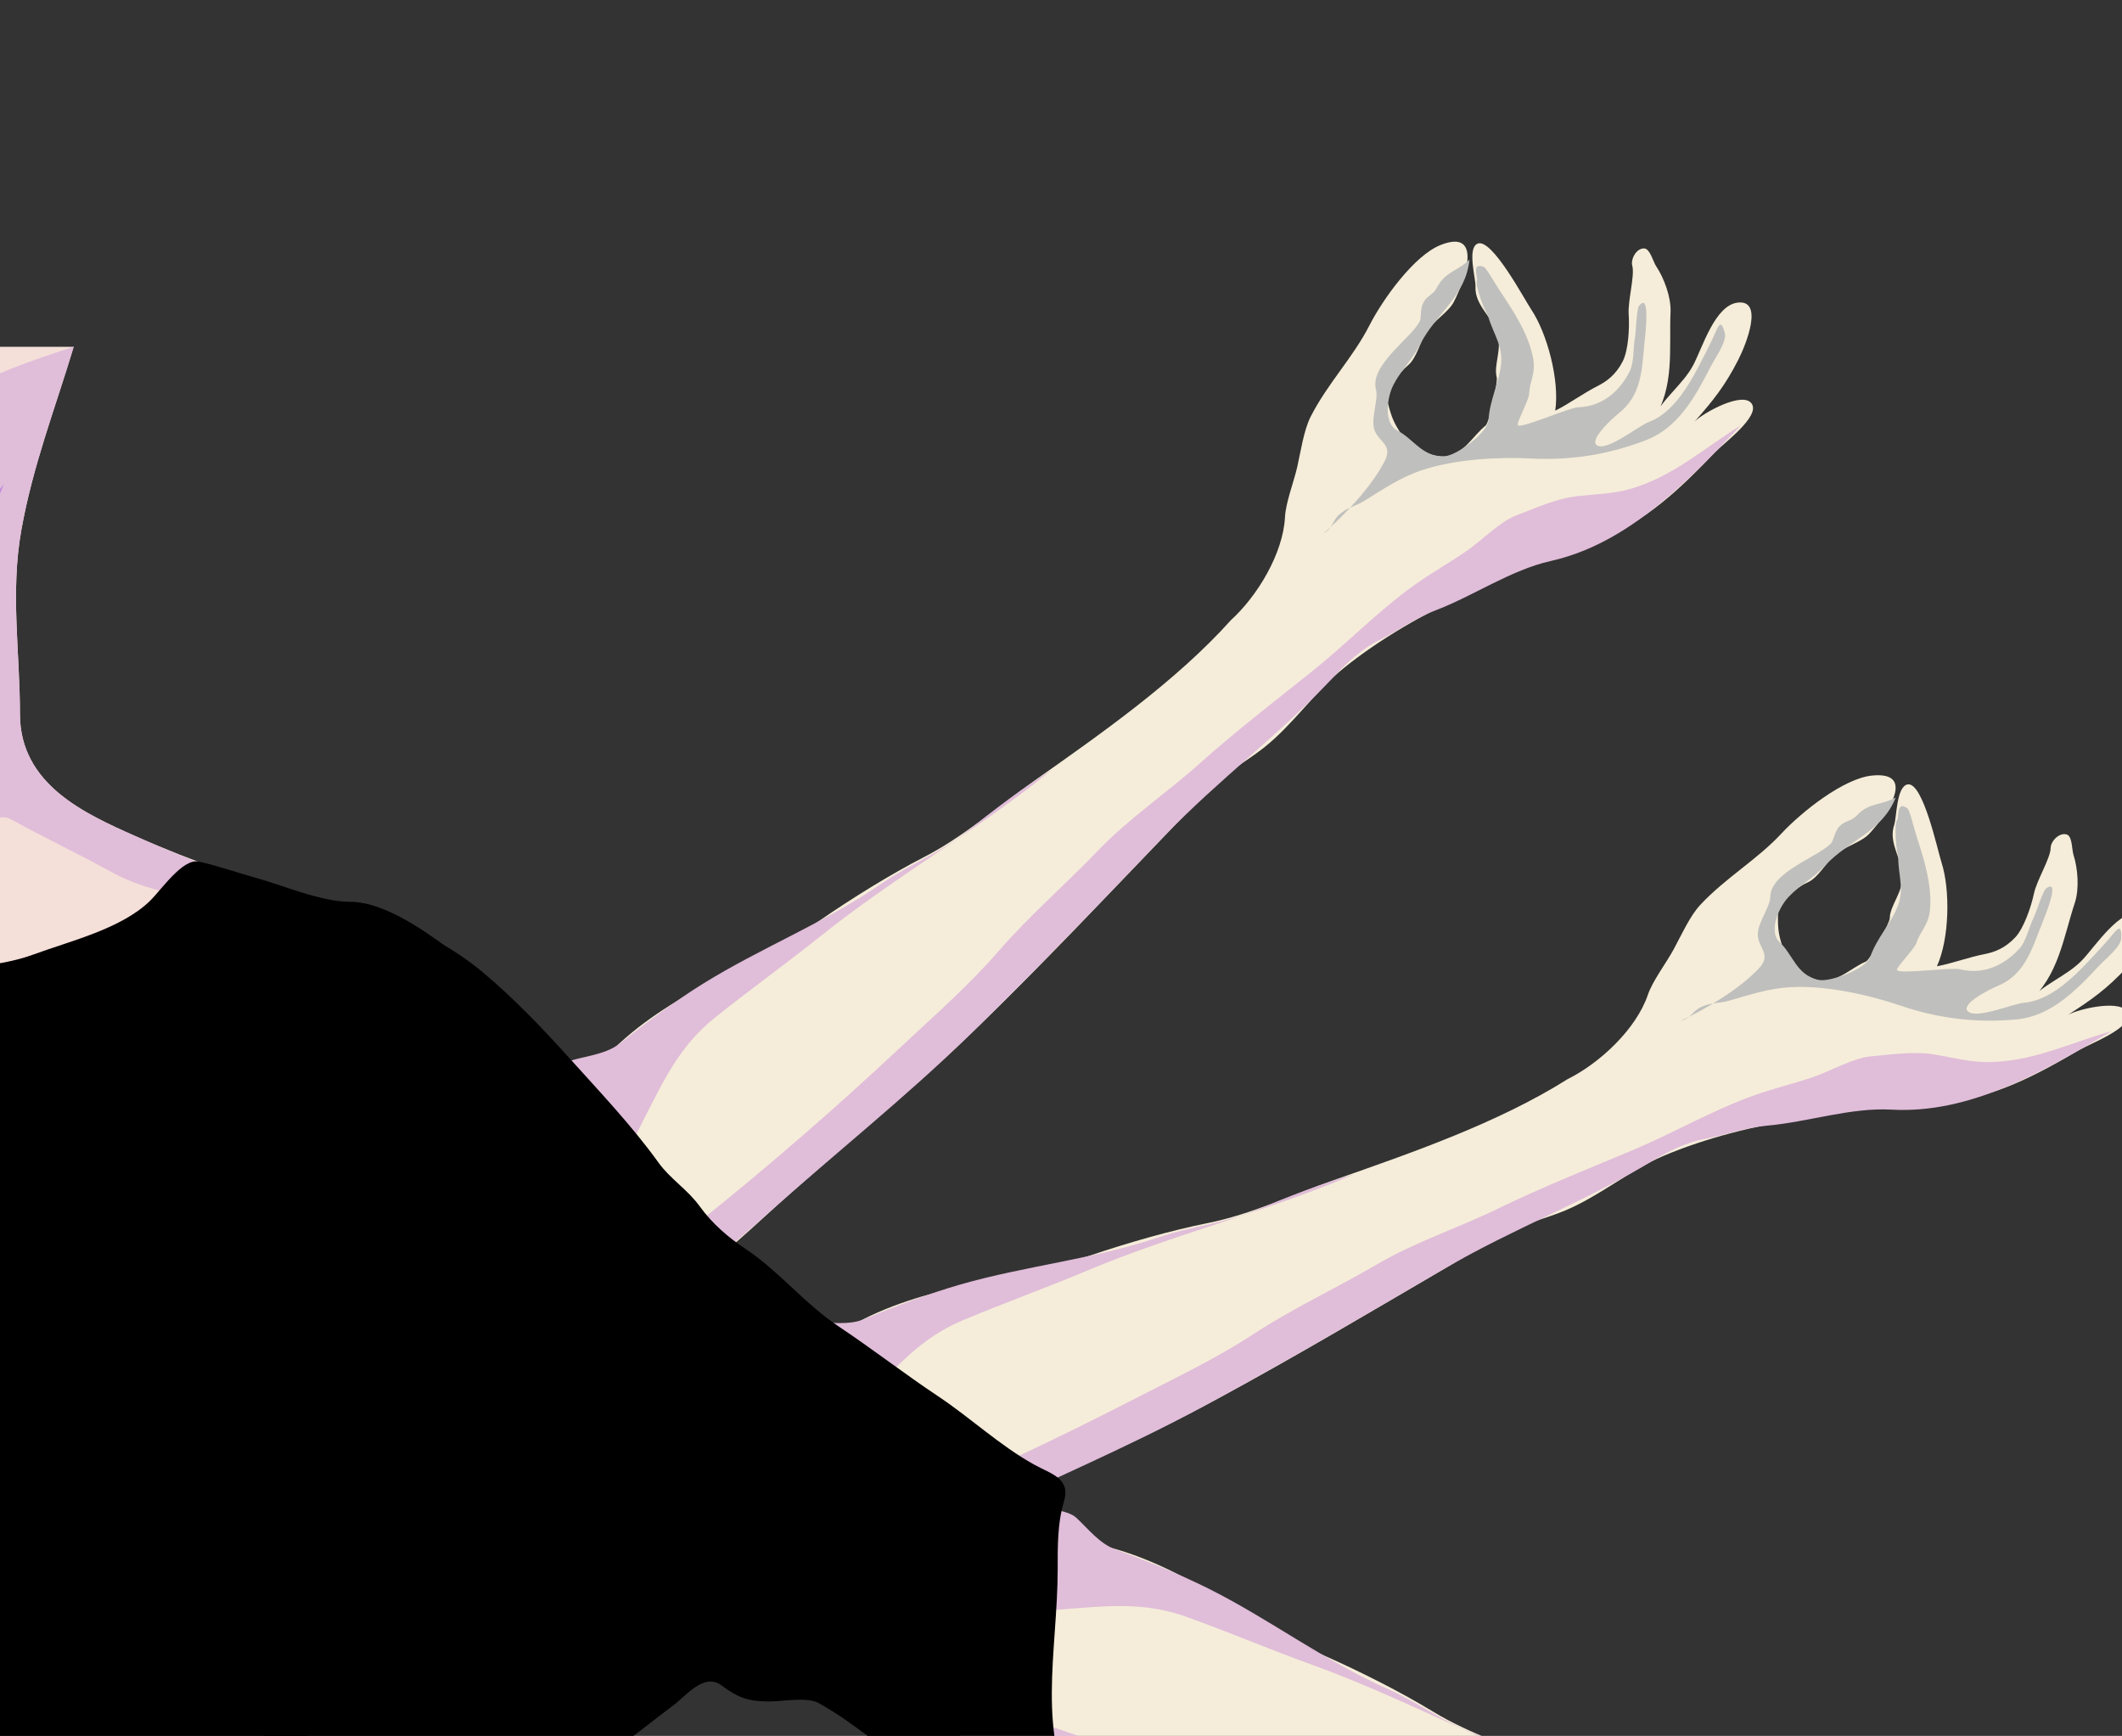 <?xml version="1.0"?><svg width="264.283" height="216.17" xmlns="http://www.w3.org/2000/svg">
 <rect width="100%" height="100%" fill="#333333" stroke="none"/>
 <title>multitasking</title>

 <g>
  <title>Layer 1</title>
  <g transform="translate(-5, -18)" id="svg_21">
   <path fill="#F5E0D9" id="path11" d="m-62.831,129.561c7.496,-1.192 14.604,-3.955 21.624,-7.074c7.301,-3.244 13.724,-6.02 15.207,-15.22c1.15,-7.133 1.253,-15.379 -0.05,-22.57c-1.409,-7.769 -2.664,-16.847 -6.647,-23.507c15.625,0 31.251,0 46.874,0c-2.331,7.742 -5.078,14.745 -6.521,22.819c-1.381,7.727 -0.173,15.209 -0.173,22.909c0,8.781 8.085,12.41 14.394,15.211c7.262,3.226 14.92,5.79 22.436,8.175c-7.795,4.803 -16.174,10.929 -24.843,13.601c-10.027,3.09 -19.727,5.464 -30.138,6.187c-18.075,1.255 -39.35,-5.529 -52.164,-20.531"/>
   <path fill="#E0BDD9" id="path13" d="m43.64,129.561c-7.339,-1.36 -14.848,-4.359 -21.761,-7.432c-6.309,-2.803 -14.394,-6.432 -14.394,-15.211c0,-7.7 -1.209,-15.182 0.173,-22.909c1.443,-8.072 4.192,-15.077 6.521,-22.819c-5.009,1.59 -10.043,3.382 -14.732,5.947c-2.105,1.151 -4.007,2.65 -6.171,3.677c-2.277,1.081 -5.323,1.747 -7.408,3.134c-2.144,1.427 -4.385,2.723 -6.164,4.692c-1.405,1.556 1.882,3.807 3.001,4.844c2.407,2.232 8.039,5.995 8.039,10.019c0,1.673 1.818,2.887 3.021,3.552c2.462,1.358 4.061,3.215 6.003,5.367c3.821,4.234 1.744,8.361 0.243,13.37c-1.428,4.765 -3.047,9.417 -4.482,14.167c-0.468,1.55 -0.622,4.805 0.903,4.805c0.81,0 3.058,-5.342 3.348,-6.315c0.763,-2.554 3.282,-10.26 6.642,-8.392c4.04,2.247 8.182,4.169 12.218,6.413c7.628,4.238 17.351,3.84 25.675,3.84c-0.224,-0.251 -0.451,-0.498 -0.675,-0.747"/>
   <path fill="#BF8CE0" id="path37" d="m5.469,78.284c-1.252,1.816 -4.302,3.715 -6.359,3.715c-2.73,0 -3.715,-0.393 -6.041,-1.68c-2.6,-1.441 -2.928,-2.221 -5.677,-0.552c-2.115,1.286 -4.228,3.529 -6.695,1.487c7.115,7.901 20.639,8.56 24.772,-2.97"/>
   <path id="path45" d="m-19.303,62.678c5.708,0 12.332,-3.332 17.41,0.743c-3.009,0 -5.696,0.814 -8.707,0.74c-1.771,-0.044 -7.605,-0.077 -8.703,-1.483"/>
   <path id="path47" d="m34.269,316.832c-4.917,6.817 -13.883,19.654 -8.501,28.59c1.464,2.431 3.645,3.192 5.473,5.211c1.633,1.807 -4.026,3.472 -5.152,3.828c-4.596,1.458 -9.958,2.504 -14.76,2.504c-4.334,0 -11.473,0.805 -15.231,-2.23c-1.283,-1.035 -3.348,-4.531 -3.348,-6.248c0,-1.619 0.143,-6.259 0.877,-7.476c5.342,-8.875 10.371,-19.152 20.552,-21.945c6.604,-1.812 13.334,-2.234 20.09,-2.234"/>
   <path fill="#F5E0D9" id="path49" d="m-9.258,350.273c-3.848,4.261 -6.602,6.712 -12.3,5.654c-4.943,-0.918 -9.851,-2.452 -14.604,-4.209c-9.981,-3.69 -19.076,-8.938 -28.767,-13.37c-18.691,-8.547 -38.756,-18.926 -59.514,-17.056c-2.88,0.261 -5.839,1.031 -8.705,1.487c41.298,9.166 82.594,18.33 123.89,27.494"/>
   <path fill="#D59758" id="path51" d="m53.685,311.632c0,1.906 -0.112,4.409 0.675,5.945c0.663,1.295 2.339,2.316 4.016,2.972c3.954,1.546 8.066,1.487 12.325,1.487c2.072,0 4.133,-0.743 6.07,-0.743c2.198,0 4.489,-1.272 6.661,-0.669c4.503,1.255 9.195,1.629 13.783,2.899c4.406,1.22 8.446,3.715 12.975,3.715c4.693,0 9.389,-0.743 14.011,-0.743c9.361,0 20.324,1.958 27.256,9.66c7.018,7.798 10.68,18.125 7.363,28.981c-1.516,4.962 -4,9.658 -7.358,13.377c-1.611,1.786 -3.427,3.474 -4.694,5.575c-1.29,2.142 -4.494,3.364 -6.509,4.706c-4.03,2.682 -9.163,4.138 -13.643,5.558c-4.846,1.535 -9.824,3.667 -14.81,4.458c-9.969,1.583 -20.233,2.077 -30.203,-0.132c-9.838,-2.18 -20.164,-3.947 -30.107,-5.328c-9.943,-1.381 -19.908,-0.65 -29.851,-1.653c-10.608,-1.073 -21.274,-0.912 -31.571,-4.338c-4.413,-1.469 -10.143,-3.219 -13.113,-7.336c-3.096,-4.292 -2.547,-10.455 -0.755,-15.439c1.815,-5.043 3.741,-9.973 5.768,-14.914c1.759,-4.294 5.274,-8.493 7.59,-12.528c2.327,-4.054 5.178,-7.645 7.576,-11.639c2.762,-4.602 4.955,-9.38 8.481,-13.293c3.151,-3.497 7.248,-5.3 11.236,-7.267c3.99,-1.968 8.379,-4.46 12.883,-4.46c4.106,0 9.321,-0.602 13.239,1.025c2.424,1.008 4.553,1.849 6.694,3.433c2.434,1.805 2.847,3.667 4.012,6.692"/>
   <path id="path53" d="m-21.984,381.487c4.77,3.021 9.473,5.012 14.73,6.761c4.91,1.634 10.45,1.765 15.525,2.786c4.736,0.954 10.28,0.351 15.138,0.839c4.758,0.481 9.611,-0.502 14.354,0.251c4.841,0.766 9.734,0.222 14.544,1.404c5.287,1.303 10.606,1.744 15.903,2.92c9.939,2.205 20.205,3.614 30.345,3.614c13.182,0 26.238,-4.357 38.42,-9.769c3.109,-1.381 5.858,-3.276 8.845,-4.937c0.989,-0.55 2.051,-2.864 2.919,-3.83c1.141,-1.268 2.288,-2.531 3.429,-3.799c4.765,-5.298 6.367,-12.159 8.001,-19.28c-0.915,4.995 -2.735,10.475 -6.055,14.149c-3.387,3.75 -6.801,8.942 -11.488,10.67c-2.474,0.914 -4.796,2.598 -7.238,3.422c-2.453,0.828 -5.287,0.904 -7.812,1.607c-5.102,1.42 -10.312,2.416 -15.469,3.558c-4.511,0.998 -9.803,1.724 -14.387,2.286c-5.286,0.648 -10.52,1.464 -15.839,1.464c-9.907,0 -19.891,-1.172 -29.573,-3.56c-4.22,-1.042 -10.304,-2.06 -14.021,-4.615c-4.686,-3.223 -0.625,-9.718 1.863,-13.402c2.945,-4.361 5.416,-8.79 8.888,-12.647c3.645,-4.048 7.512,-6.865 12.02,-9.62c3.617,-2.211 8.672,-5.186 11.587,-8.407c1.324,-1.462 3.344,-3.761 2.3,-6.098c-0.9,-2.012 -4.32,-0.678 -6.133,-0.006c-10.49,3.878 -20.706,8.124 -30.897,12.885c-20.25,9.463 -40.246,20.457 -59.897,31.357"/>
   <path id="path55" d="m106.594,343.586c-5.901,-2.613 -11.814,-5.526 -18.085,-6.687c-5.939,-1.1 -12.327,-1.376 -18.082,-2.974c-0.223,1.734 -0.445,3.468 -0.668,5.202c5.855,0 12.436,-0.918 18.208,0.147c3.261,0.602 6.488,0.429 9.718,1.148c3.211,0.711 5.817,2.146 8.909,3.163"/>
   <path fill="#E4BC96" id="path57" d="m-74.217,318.318c-0.421,2.734 -10.537,1.698 -12.729,1.395c-5.397,-0.749 -10.587,-2.272 -15.896,-3.581c-4.953,-1.222 -9.879,-2.487 -14.76,-4.031c-4.629,-1.466 -9.39,-3.742 -14.209,-4.186c-4.484,-0.414 -9.161,0 -13.664,0c-4.346,0 -8.893,-2.062 -13.123,-1.487c-10.318,1.401 -17.552,8.536 -21.326,19.047c-1.426,3.97 -2.346,9.875 -1.105,14.023c0.587,1.966 0.357,4.437 1.007,6.319c0.872,2.525 2.811,3.864 4.363,5.585c1.616,1.791 4.028,2.424 5.684,4.073c1.651,1.646 2.776,4.57 4.363,6.33c2.593,2.88 4.278,8.541 7.69,9.279c1.787,0.385 3.624,0.13 5.356,0.743c2.557,0.906 4.202,2.611 6.383,4.225c3.814,2.822 8.843,5.633 13.04,7.662c8.833,4.271 20.35,6.692 29.917,6.692c19.998,0 39.815,-5.204 59.865,-5.204c9.858,0 19.572,-0.745 29.421,-0.745c5.426,0 10.715,0 16.112,0.669c4.542,0.559 9.085,0.904 13.569,-0.751c6.443,-2.376 11.776,-4.474 17.17,-9.262c5.238,-4.654 8.829,-11.107 14.078,-15.766c5.357,-4.755 10.482,-8.926 16.745,-12.046c1.554,-0.774 2.966,-1.694 4.377,-2.74c1.158,-0.856 2.257,-0.563 3.341,-1.169c2.122,-1.186 5.233,-3.629 1.661,-5.006c1.801,-0.582 4.078,-1.094 3.348,-3.715c-0.44,-1.583 -3.553,-3.585 -4.964,-3.978c-4.045,-1.123 -9.03,-0.067 -12.795,-2.163c-2.75,-1.529 -8.551,-3.203 -11.397,-2.15c-0.906,0.337 -1.96,-0.282 -2.667,0.502c-0.937,1.035 -1.899,1.768 -3.001,2.587c-2.21,1.638 -3.942,3.633 -5.82,5.711c-4.841,5.359 -15.064,16.464 -21.982,8.766c-7.103,-7.903 -18.494,-1.353 -23.088,6.328c-1.447,-5.047 -2.895,-10.091 -4.342,-15.136c-1.224,-4.269 -3.869,-8.248 -5.822,-12.147c-4.049,-8.087 -10.684,-14.163 -16.989,-19.993c-2.365,-2.188 -7.03,-4.376 -10.1,-4.943c-5.511,-1.019 -8.952,-0.916 -14.475,0.105c-4.14,0.766 -6.906,4.43 -9.043,7.984c-1.398,2.324 -2.895,12.132 -4.19,12.174"/>
   <path fill="#E6C7C7" id="path59" d="m40.966,365.137c5.993,-6.658 11.98,-11.398 19.231,-16.224c3.044,-2.027 6.171,-4.121 9.563,-5.326c1.977,-0.701 8.04,-3.389 3.348,-5.2c1.846,0.45 3.104,-2.161 3.348,-3.715c-4.268,1.178 -9.007,2.09 -13.08,3.6c-4.418,1.636 -7.752,4.654 -11.031,8.286c-7.251,8.041 -15.09,15.155 -21.277,24.308c-13.085,19.359 -39.321,8.66 -57.069,7.65c-4.088,-0.232 -9.775,-0.263 -13.392,2.228c2.75,3.142 6.939,2.27 10.647,2.855c3.679,0.582 7.719,0.117 11.44,0.117c6.982,0 14.038,1.489 21.015,1.489c7.61,0 14.418,-1.307 21.517,-4.458c3.451,-1.535 6.904,-4.322 9.511,-7.214c1.526,-1.694 6.165,-6.131 6.229,-8.396"/>
   <path fill="#D59758" id="path61" d="m40.291,366.624c-6.537,9.082 -14.596,15.044 -24.779,17.836c-4.884,1.339 -9.126,1.188 -14.021,0.584c-5.323,-0.657 -10.578,-0.584 -15.93,-0.584c-19.729,0 -39.459,0.793 -59.112,2.972c-10.122,1.121 -20.418,2.977 -30.59,2.977c-5,0 -9.627,-0.943 -14.461,-2.282c-4.397,-1.219 -10.835,-1.945 -14.729,-4.533c-4.378,-2.912 -9.313,-4.916 -13.544,-8.049c-1.946,-1.439 -3.384,-2.897 -5.692,-3.713c-1.314,-0.466 -4.788,-0.115 -5.692,-1.115c-0.628,-0.694 -1.379,-0.05 -2.008,-0.745c-0.565,-0.623 -0.651,-1.47 -1.34,-2.226c-0.703,-0.774 -1.058,-1.979 -1.499,-2.96c-0.596,-1.326 -1.998,-2.232 -2.854,-3.361c-1.324,-1.742 -2.507,-4.437 -4.016,-5.945c-1.74,-1.736 -4.22,-2.721 -6.031,-4.458c-7.773,-7.461 -6.675,-23.091 -0.666,-31.954c-2.357,6.533 -3.893,12.994 -2.015,20.064c1.808,6.798 6.657,12.881 12.726,14.862c6.013,1.964 12.515,4.115 18.631,5.474c3.779,0.839 7.042,1.868 10.652,3.368c2.213,0.92 7.36,1.083 8.888,3.05c-3.116,1.845 -8.691,-0.163 -12.092,-0.584c-2.945,-0.364 -8.525,-1.328 -10.678,1.326c1.528,2.207 3.907,2.537 6.029,3.715c2.498,1.387 4.454,2.638 7.141,3.633c2.377,0.881 3.955,2.27 6.478,2.621c2.766,0.383 5.53,0.766 8.294,1.151c9.941,1.383 20.364,0.611 30.314,-0.494c9.841,-1.094 19.977,-3.196 29.853,-3.196c10.782,0 21.688,0.569 32.353,2.387c6.291,1.073 12.574,2.232 18.826,3.556c6.272,1.328 12.569,3.713 18.997,3.713c11.338,0.002 27.146,-5.052 32.569,-17.088"/>
   <path id="path63" d="m2.795,385.203c-9.366,-1.157 -20.248,-1.996 -29.611,-0.51c-9.674,1.537 -19.596,-0.525 -29.285,0.671c-10.274,1.266 -20.556,2.412 -30.842,3.554c-10.554,1.173 -20.383,2.332 -30.797,-0.557c-3.84,-1.065 -7.65,-2.182 -11.454,-3.391c-4.214,-1.341 -7.681,-3.688 -11.599,-5.869c-3.766,-2.094 -7.136,-4.713 -10.782,-6.729c-2.914,-1.609 -6.507,-0.759 -9.03,-2.78c9.349,0 16.474,4.972 24.981,9.015c9.599,4.564 19.565,5.518 29.849,6.66c10.304,1.142 20.305,-0.065 30.58,-0.065c10.696,0 21.583,-0.307 32.249,-1.155c7.883,-0.625 15.652,-0.224 23.524,0.4c7.426,0.592 14.782,-0.161 22.217,0.757"/>
   <path fill="#BF8CE0" id="path65" d="m-9.258,350.273c-3.848,4.261 -6.602,6.712 -12.3,5.654c-4.943,-0.918 -9.851,-2.452 -14.604,-4.209c-9.981,-3.69 -19.076,-8.938 -28.767,-13.37c-18.691,-8.547 -38.756,-18.926 -59.514,-17.056c-2.88,0.261 -5.839,1.031 -8.705,1.487c9.658,-2.682 19.758,-2.682 29.63,-1.468c5.325,0.657 10.411,2.083 15.704,2.918c4.952,0.782 9.076,3.006 14.138,3.006c9.446,0 19.596,2.188 28.273,-3.583c3.814,-2.537 7.376,-7.17 12.251,-4.468c4.359,2.416 8.872,5.742 12.032,9.948c4.919,6.551 8.745,13.368 11.861,21.141"/>
   <path fill="#F5E0D9" id="path67" d="m24.892,344.329c-2.355,3.801 -8.486,2.472 -11.048,-0.372c-3.158,-3.504 -7.976,-4.232 -12.077,-2.717c-1.937,0.717 -3.601,2.571 -5.314,3.205c-2.812,1.042 -3.481,3.361 -5.388,5.472c-1.709,1.887 -2.476,3.407 -4.663,4.621c-2.077,1.153 -4.532,1.495 -6.73,2.307c-0.955,0.354 -4.921,-0.598 -6.006,-0.998c-2.158,-0.801 -4.425,-1.51 -6.637,-2.119c-2.079,-0.573 -4.175,-1.833 -6.1,-2.905c-3.512,-1.952 0.853,3.192 1.689,3.908c7.467,6.411 17.315,14.197 27.356,13.186c12.037,-1.215 22.249,-6.761 33.582,-10.955c2.545,-0.941 13.391,-3.985 13.391,-7.815c0,-4.97 -9.106,-5.451 -12.051,-4.075c-0.003,-0.247 -0.003,-0.496 -0.003,-0.743"/>
   <path fill="#E6C7C7" id="path69" d="m73.776,325.75c9.39,-3.474 18.71,-2.696 27.878,1.378c8.458,3.757 17.555,1.594 26.367,1.594c9.232,0 20.507,3.964 26.113,12.636c5.071,7.842 4.922,24.616 -2.03,30.784c-7.543,6.692 -19.694,4.886 -28.672,4.886c-10.575,0 -20.863,-1.987 -30.949,-5.71c-4.465,-1.648 -9.561,-2.213 -14.176,-3.24c-5.06,-1.123 -10.065,-2.196 -15.248,-2.196c-4.149,0 -13.08,-0.33 -7.364,-6.689c2.951,-3.282 7.743,-7.306 11.63,-9.03c9.273,-4.11 17.653,-9.448 28.08,-7.129c4.94,1.098 9.516,2.184 14.2,4.269c4.024,1.791 9.781,2.972 14.124,2.972c1.266,0 4.788,-2.192 2.752,-3.88c-1.949,-1.621 -3.893,-3.807 -5.991,-5.137c-4.601,-2.916 -9.119,-5.815 -14.294,-7.254c-4.239,-1.176 -8.306,-1.563 -12.685,-1.563c-4.018,0 -8.936,-2.939 -12.726,-4.343c-2.208,-0.82 -4.58,-2.671 -7.01,-2.347"/>
   <path fill="#E4BC96" id="path71" d="m121.326,332.437c4.064,0.904 8.986,2.232 13.058,2.232c1.979,0 3.911,0.742 6.046,0.742c2.307,0 4.135,0.046 6.343,0.743c3.733,1.175 8.505,4.594 7.296,9.973c-0.641,2.853 -3.93,10.846 -1.607,13.439c3.254,3.629 2.726,8.028 -1.314,11.007c-4.391,3.238 -9.074,3.73 -14.18,4.677c-9.625,1.788 -20.438,-5.313 -29.527,-7.831c-4.981,-1.379 -9.382,-3.495 -14.579,-4.138c-5.307,-0.657 -10.48,-1.115 -15.822,-1.115c-2.768,0 -12.287,-0.628 -13.31,-4.46c-1.26,-4.727 7.453,-7.775 10.186,-8.643c9.228,-2.924 20.551,5.305 28.777,9.449c9.449,4.763 18.251,11.084 28.898,11.084c1.468,0 5.799,0.232 5.799,-2.575c0,-2.288 -0.668,-4.495 -0.668,-6.689c0,-2.079 -0.442,-5.118 1.015,-6.729c1.913,-2.115 4.751,-2.483 5.577,-5.209c1.348,-4.453 -5.072,-8.995 -7.911,-10.888c-4.204,-2.803 -9.271,-4.177 -14.08,-5.068"/>
   <path fill="#F5E0D9" id="path73" d="m80.473,324.264c9.244,0 18.698,2.711 27.458,5.947c-4.608,0 -9.144,-0.546 -13.641,-1.544c-2.45,-0.544 -5.022,-0.293 -7.393,-0.948c-1.435,-0.399 -6.376,-1.973 -6.424,-3.454"/>
   <path fill="#E6C7C7" id="path75" d="m-128.464,336.154c6.324,4.382 12.065,6.876 19.287,8.882c6.388,1.774 12.776,2.619 19.188,4.144c14.23,3.382 28.475,5.754 42.556,10.013c-13.001,-6.07 -26.146,-12.053 -39.981,-15.347c-13.555,-3.228 -27.714,-3.462 -41.051,-7.693"/>
   <path fill="#FFFFFF" id="path77" d="m-156.583,312.377c-5.406,0 -10.523,0.525 -14.525,4.968c-3.874,4.297 -7.533,9.905 -1.228,13.417c1.782,0.992 4.751,1.535 6.69,0.818c3.208,-1.184 3.035,-2.845 3.035,-6.213c-0.002,-6.072 -0.145,-11.038 6.027,-12.99"/>
   <path fill="#F5E0D9" id="path87" d="m-9.258,350.273c-3.848,4.261 -6.602,6.712 -12.3,5.654c-4.943,-0.918 -9.851,-2.452 -14.604,-4.209c-9.981,-3.69 -19.076,-8.938 -28.767,-13.37c-18.691,-8.547 -38.756,-18.926 -59.514,-17.056c-2.88,0.261 -5.839,1.031 -8.705,1.487c41.298,9.166 82.594,18.33 123.89,27.494"/>
   <path fill="#F5E0D9" id="path89" d="m80.473,324.264c9.244,0 18.698,2.711 27.458,5.947c-4.608,0 -9.144,-0.546 -13.641,-1.544c-2.45,-0.544 -5.022,-0.293 -7.393,-0.948c-1.435,-0.399 -6.376,-1.973 -6.424,-3.454"/>
   <path fill="#D59758" id="path91" d="m-9.258,350.273c-3.848,4.261 -6.602,6.712 -12.3,5.654c-4.943,-0.918 -9.851,-2.452 -14.604,-4.209c-9.981,-3.69 -19.076,-8.938 -28.767,-13.37c-18.691,-8.547 -38.756,-18.926 -59.514,-17.056c-2.88,0.261 -5.839,1.031 -8.705,1.487c9.658,-2.682 19.758,-2.682 29.63,-1.468c5.325,0.657 10.411,2.083 15.704,2.918c4.952,0.782 9.076,3.006 14.138,3.006c9.446,0 19.596,2.188 28.273,-3.583c3.814,-2.537 7.376,-7.17 12.251,-4.468c4.359,2.416 8.872,5.742 12.032,9.948c4.919,6.551 8.745,13.368 11.861,21.141"/>
   <path fill="black" id="path93" d="m43.64,201.645c0.901,9.948 1.316,20.326 0.029,30.245c-1.2,9.254 -2.201,18.546 -3.377,27.722c-0.552,4.322 -1.851,7.913 -0.559,12.241c1.416,4.748 4.031,8.057 6.317,12.276c2.44,4.503 4.138,8.685 4.926,13.879c0.71,4.692 2.711,8.675 2.711,13.624c-1.179,-5.2 -9.361,-0.939 -11.581,0.91c-4.076,3.393 -7.31,6.29 -9.96,11.187c-1.228,2.27 -2.531,4.326 -3.905,6.484c-0.687,1.081 -1.288,2 -1.573,3.272c-0.383,1.701 -1.443,2.303 -1.88,3.763c-0.616,2.06 -0.563,4.338 -1.234,6.34c-0.556,1.663 0.218,1.136 -1.341,2.232c-1.05,0.74 -1.813,0.74 -3.001,0.74c-3.615,0 -6.524,-3.972 -9.718,-5.2c-3.505,-1.347 -7.474,-0.676 -11.038,1.293c-3.432,1.895 -5.659,5.357 -8.049,7.995c-1.238,1.368 -2.103,2.837 -4.005,3.895c-2.056,1.144 -3.942,0.529 -6.041,1.309c-2.131,0.789 -5.047,-1.115 -7.386,-1.115c-2.944,0 -4.722,-2.508 -6.134,-4.851c-3.268,-5.426 -7.483,-10.116 -11.07,-15.433c-3.717,-5.506 -7.833,-11.482 -13.241,-15.084c-4.068,-2.709 -11.851,-10.114 -16.079,-4.018c2.358,-10.402 3.546,-21.595 9.523,-30.445c2.743,-4.062 5.211,-8.685 5.211,-13.776c0,-4.824 -0.92,-9.666 -1.34,-14.488c-0.929,-10.649 -3.268,-21.227 -4.016,-31.958c-0.387,-5.558 -0.119,-11.44 0.432,-16.966c0.349,-3.504 1.866,-2.412 4.891,-2.518c34.164,-1.186 68.328,-2.372 102.49,-3.556"/>
   <path id="path95" d="m-47.431,125.102c-4.226,1.173 -9.04,1.857 -13.059,3.343c-3.876,1.433 -8.244,1.414 -11.999,3.499c-6.164,3.422 -21.617,11.684 -18.617,21.668c3.182,10.584 14.981,16.504 23.327,21.139c8.56,4.754 19.634,8.311 29.129,9.817c20.25,3.207 41.985,5.112 62.047,-0.749c5.47,-1.598 10.915,-3.213 16.34,-4.985c5.212,-1.699 9.656,-4.158 14.53,-6.863c4.687,-2.6 8.926,-6.518 13.04,-10.068c2.704,-2.334 7.56,-10.156 4.979,-13.981c-3.063,-4.539 -6.669,-8.29 -10.915,-11.438c-3.439,-2.552 -8.522,-6.177 -12.726,-6.177c-3.691,0 -8.38,-2.058 -11.978,-3.052c-2.315,-0.64 -4.549,-1.437 -6.889,-1.958c-2.02,-0.448 -4.634,3.466 -6.119,4.909c-3.577,3.477 -10.009,5.003 -14.396,6.625c-4.687,1.732 -10.404,1.757 -15.314,2.177c-9.418,0.805 -20.368,-1.142 -28.981,-5.485c-4.791,-2.416 -8.242,-4.828 -12.4,-8.419"/>
   <path fill="black" id="path97" d="m43.64,212.792c0.224,-14.615 0.451,-29.23 0.675,-43.847c-23.042,0 -46.084,0 -69.127,0c-11.749,0 -23.496,0 -35.245,0c-2.056,0 -3.448,-0.908 -3.448,1.529c0,7.099 0,14.197 0,21.296c0,6.746 0,13.49 0,20.236c0,2.437 1.392,1.529 3.448,1.529c11.749,0 23.496,0 35.245,0c23.042,0 46.085,0 69.127,0c-0.224,-0.247 -0.451,-0.496 -0.675,-0.743"/>
   <path fill="#F5E0D9" id="path99" d="m24.892,344.329c-2.355,3.801 -8.486,2.472 -11.048,-0.372c-3.158,-3.504 -7.976,-4.232 -12.077,-2.717c-1.937,0.717 -3.601,2.571 -5.314,3.205c-2.812,1.042 -3.481,3.361 -5.388,5.472c-1.709,1.887 -2.476,3.407 -4.663,4.621c-2.077,1.153 -4.532,1.495 -6.73,2.307c-0.955,0.354 -4.921,-0.598 -6.006,-0.998c-2.158,-0.801 -4.425,-1.51 -6.637,-2.119c-2.079,-0.573 -4.175,-1.833 -6.1,-2.905c-3.512,-1.952 0.853,3.192 1.689,3.908c7.467,6.411 17.315,14.197 27.356,13.186c12.037,-1.215 22.249,-6.761 33.582,-10.955c2.545,-0.941 13.391,-3.985 13.391,-7.815c0,-4.97 -9.106,-5.451 -12.051,-4.075c-0.003,-0.247 -0.003,-0.496 -0.003,-0.743"/>
   <g transform="rotate(-78.644, -229.098, 240.074)" id="svg_10">
    <path fill="#F5EDD9" id="path79" d="m-229.748,216.045c1.248,4.729 3.897,10.22 6.55,14.149c1.514,2.242 2.567,4.593 3.693,7.099c1.06,2.36 1.872,5.229 3.151,7.363c2.628,4.388 5.036,9.187 7.486,13.724c2.614,4.838 5.863,9.122 8.475,13.939c2.346,4.332 5.25,8.884 8.468,12.454c3.351,3.717 5.482,9.564 7.571,14.195c2.317,5.139 -0.124,9.98 -1.027,14.954c-0.786,4.332 -4.037,11.312 -7.892,12.737c-1.675,0.619 -3.097,2.15 -5.002,1.6c-2.348,-0.678 -3.467,-3.096 -5.01,-4.815c-3.059,-3.409 -5.129,-9.461 -7.042,-13.764c-4.449,-10.009 -8.601,-20.234 -12.129,-30.674c-3.595,-10.645 -5.801,-22.478 -10.373,-32.634c-2.26,-5.018 -3.348,-11.3 -6.089,-15.858c-1.214,-2.017 -2.087,-3.792 -3.058,-5.938c-1.095,-2.416 -1.236,-4.623 -1.834,-7.047c-3.18,-12.923 -14.768,-20.127 -21.222,-30.864c-0.734,-1.22 -2.108,-1.65 -2.887,-2.949c-0.925,-1.54 -1.138,-3.115 -2.332,-4.447c-1.614,-1.799 -2.194,-6.518 -2.921,-8.953c-0.473,-1.583 -2.711,-7.087 -1.445,-7.781c1.511,-0.828 4.881,3.704 5.357,5.2c-1.619,-3.594 -3.021,-15.604 1.678,-15.604c2.308,0 1.67,6.963 1.67,8.557c0,1.795 -0.233,3.558 0.499,5.177c0.459,1.015 0.934,2.922 0.843,4.102c-0.475,-4.092 1.771,-9.396 4.023,-12.636c1.226,-1.765 3.227,-4.025 5.009,-5.008c2.617,-1.445 1.944,0.632 1.689,2.037c-0.637,3.476 -4.023,7.459 -4.023,10.775c0,3.828 2.909,6.298 4.689,9.292c1.2,-3.61 5.297,-8.143 8.384,-9.856c1.322,-0.732 8.667,-5.545 9.698,-4.267c2.379,2.947 -6.369,7.825 -7.37,8.919c-2.402,2.623 -3.474,7.261 -3.348,11.147c0.181,5.587 3.427,5.945 7.717,5.945c2.117,0 2.749,-1.958 4.005,-3.345c1.222,-1.349 -0.19,-3.661 -0.337,-4.828c-0.216,-1.701 0.19,-3.499 0,-5.204c-0.181,-1.623 -1.34,-3.408 -1.34,-4.832c0,-3.326 1.07,-9.643 4.689,-5.572c2.548,2.868 3.023,9.488 3.348,13.375c0.371,4.43 1.34,8.541 1.34,13.019c0,2.081 -0.829,4.319 -1.34,6.303c-0.463,1.793 -2.008,4.518 -2.008,6.33c0,2.232 -0.666,4.33 -0.666,6.654c-0.003,2.69 0.86,5.202 0.663,7.829"/>
    <path fill="#E0BDD9" id="path81" d="m-226.401,266.581c3.239,10.791 6.809,21.794 11.386,31.954c2.362,5.244 4.409,10.603 7.027,15.694c1.91,3.715 3.741,10.348 7.36,12.354c1.502,0.833 2.797,2.542 4.71,1.483c2.505,-1.387 3.93,-1.883 5.684,-4.267c3.346,-4.547 3.924,-9.461 6.224,-14.557c2.12,-4.7 -0.304,-10.865 -2.667,-14.82c-2.635,-4.409 -4.432,-9.486 -7.926,-13.366c-3.273,-3.635 -4.964,-8.463 -7.838,-12.456c-3.191,-4.432 -5.725,-9.21 -8.557,-13.914c-5.418,-9.005 -9.15,-18.901 -14.061,-28.239c-4.169,-7.928 -7.904,-18.192 -3.848,-27.139c1.54,-3.395 2.631,-8.39 2.507,-12.249c-0.14,-4.359 -1.34,-8.555 -1.34,-13.027c0,-1.776 -2.129,-11.496 -3.683,-11.496c-0.093,0 -1.007,-1.575 -1.007,-0.372c0,0.613 0.439,2.042 0.673,2.6c0.292,0.695 1.34,1.943 1.34,2.602c0,0.925 -0.204,2.148 0.173,2.987c0.649,1.447 -0.262,3.002 0.494,4.815c0.777,1.864 1.341,2.544 1.341,4.845c0,4.478 -0.675,9.043 -0.675,13.348c0,2.414 -1.588,4.389 -3.011,5.961c-1.83,2.019 -2.614,0.925 -4.352,-0.372c-0.858,-0.64 -3.374,-2.972 -3.683,-2.972c-1.682,0 1.293,4.359 1.5,4.815c2.091,4.61 3.89,9.363 6.198,13.764c2.479,4.725 3.639,10.185 6.152,14.837c5.257,9.733 10.176,19.92 14.749,30.059c4.491,9.953 10.233,18.987 14.706,28.919c2.227,4.945 4.572,10.998 4.572,16.575c0,5.014 -1.148,10.773 -2.571,15.527c-2.286,7.635 -7.519,-0.722 -9.482,-4.112c-2.645,-4.568 -5.014,-9.561 -7.455,-14.297c-2.937,-5.696 -5.062,-11.856 -7.973,-17.519c-1.592,-3.098 -2.181,-5.769 -3.322,-9.059c-0.967,-2.79 -3.315,-5.815 -3.346,-8.909"/>
    <path fill="#E0BDD9" id="path83" d="m-271.935,166.999c0.886,1.977 2.008,3.41 2.008,5.572c0,1.962 1.241,4.303 2.217,5.924c2.517,4.181 8.011,7.459 12.184,9.312c4.708,2.092 9.207,4.824 13.413,7.944c1.654,1.226 2.103,4.204 3.981,5.24c1.723,0.952 1.291,4.391 3.696,4.652c5.993,0.646 -3.412,-8.658 -4.689,-9.66c-3.479,-2.728 -9.152,-5.234 -10.045,-10.404c-0.701,-4.058 2.395,-8.626 4.021,-11.89c1.083,-2.175 1.374,-2.841 3.348,-4.46c1.595,-1.307 3.396,-2.74 4.689,-4.46c1.402,-1.864 1.882,-2.525 -0.347,-1.293c-2.017,1.115 -3.949,1.903 -5.682,3.523c-3.565,3.332 -5.924,7.07 -7.363,11.889c-1.35,-1.498 -4.689,-4.958 -4.689,-6.315c0,-2.111 -2.403,-3.728 -2.681,-5.572c-0.625,-4.138 1.436,-8.928 3.348,-11.89c-2.761,-0.563 -6.062,5.593 -6.695,8.175c-0.991,4.035 -0.333,7.397 1.34,11.147c-1.324,-1.194 -3.273,-1.343 -4.19,-3.361c-0.965,-2.123 -2.206,-3.891 -2.507,-6.303c-0.35,-2.818 2.006,-7.633 0,-9.66c-1.816,2.504 -1.34,6.093 -1.34,9.275c0,1.247 0,2.495 0,3.742c0,1.408 0.972,1.402 0.673,3.33c-1.183,-1.297 -3.092,-4.909 -4.689,-4.455"/>
    <path fill="#E0BDD9" id="path85" d="m-234.438,163.284c0.116,1.424 -0.511,2.311 -0.666,3.715c-0.183,1.648 0.666,2.884 0.666,4.087c0,2.134 0.673,4.146 0.673,7.062c0,1.782 0.884,8.172 -1.676,8.172c-0.287,0 -1.707,1.353 -1.671,2.232c0.05,1.192 1.954,3.642 2.674,4.46c3.237,3.669 2.681,-2.588 2.681,-5.204c0,-1.768 0.407,-2.847 0.666,-4.46c0.109,-0.673 -0.2,-1.581 0,-2.228c0.231,-0.749 1.207,-1.598 1.34,-2.232c0.319,-1.498 -0.354,-2.502 -0.666,-3.715c-0.359,-1.399 -0.673,-2.353 -0.673,-4.1c0,-1.801 -1.619,-8.942 -3.348,-7.047c0,-0.247 0,-0.494 0,-0.741"/>
   </g>
   <g id="svg_11" transform="rotate(-44.644, -210.105, 160.605)">
    <path id="svg_12" fill="#F5EDD9" d="m-210.755,136.579c1.248,4.729 3.897,10.22 6.55,14.149c1.514,2.242 2.567,4.593 3.693,7.099c1.06,2.36 1.872,5.229 3.151,7.363c2.628,4.388 5.036,9.187 7.486,13.724c2.614,4.838 5.863,9.122 8.475,13.939c2.346,4.332 5.25,8.884 8.468,12.454c3.351,3.717 5.482,9.564 7.571,14.195c2.317,5.139 -0.124,9.98 -1.027,14.954c-0.786,4.332 -4.037,11.312 -7.892,12.737c-1.675,0.619 -3.097,2.15 -5.002,1.6c-2.348,-0.678 -3.467,-3.096 -5.01,-4.815c-3.059,-3.408 -5.129,-9.461 -7.042,-13.764c-4.449,-10.009 -8.601,-20.234 -12.129,-30.674c-3.595,-10.645 -5.801,-22.478 -10.373,-32.634c-2.26,-5.018 -3.348,-11.3 -6.089,-15.858c-1.214,-2.017 -2.087,-3.792 -3.058,-5.938c-1.095,-2.416 -1.236,-4.623 -1.834,-7.047c-3.18,-12.923 -14.768,-20.127 -21.222,-30.864c-0.734,-1.22 -2.108,-1.65 -2.887,-2.949c-0.925,-1.54 -1.138,-3.115 -2.332,-4.447c-1.614,-1.799 -2.194,-6.518 -2.921,-8.953c-0.473,-1.583 -2.711,-7.087 -1.445,-7.781c1.511,-0.828 4.881,3.704 5.357,5.2c-1.619,-3.594 -3.021,-15.604 1.678,-15.604c2.308,0 1.67,6.963 1.67,8.557c0,1.795 -0.233,3.558 0.499,5.177c0.459,1.015 0.934,2.922 0.843,4.102c-0.475,-4.092 1.771,-9.396 4.023,-12.636c1.226,-1.765 3.227,-4.025 5.009,-5.008c2.617,-1.445 1.944,0.632 1.689,2.037c-0.637,3.476 -4.023,7.459 -4.023,10.775c0,3.828 2.909,6.298 4.689,9.292c1.2,-3.61 5.297,-8.143 8.384,-9.856c1.322,-0.732 8.667,-5.545 9.698,-4.267c2.379,2.947 -6.369,7.825 -7.37,8.919c-2.402,2.623 -3.474,7.261 -3.348,11.147c0.181,5.587 3.427,5.945 7.717,5.945c2.117,0 2.749,-1.958 4.005,-3.345c1.222,-1.349 -0.19,-3.661 -0.337,-4.828c-0.216,-1.701 0.19,-3.499 0,-5.204c-0.181,-1.623 -1.34,-3.408 -1.34,-4.832c0,-3.326 1.07,-9.643 4.689,-5.572c2.548,2.868 3.023,9.488 3.348,13.375c0.371,4.43 1.34,8.541 1.34,13.019c0,2.081 -0.829,4.319 -1.34,6.304c-0.463,1.793 -2.008,4.518 -2.008,6.33c0,2.232 -0.666,4.33 -0.666,6.654c-0.003,2.69 0.86,5.202 0.663,7.829"/>
    <path id="svg_13" fill="#E0BDD9" d="m-207.408,187.114c3.239,10.791 6.809,21.794 11.386,31.954c2.362,5.244 4.409,10.603 7.027,15.694c1.91,3.715 3.741,10.348 7.36,12.354c1.502,0.833 2.797,2.542 4.71,1.483c2.505,-1.387 3.93,-1.883 5.684,-4.267c3.346,-4.547 3.924,-9.461 6.224,-14.557c2.12,-4.7 -0.304,-10.865 -2.667,-14.82c-2.635,-4.409 -4.432,-9.486 -7.926,-13.366c-3.273,-3.635 -4.964,-8.463 -7.838,-12.456c-3.191,-4.432 -5.725,-9.21 -8.557,-13.914c-5.418,-9.005 -9.15,-18.901 -14.061,-28.239c-4.169,-7.928 -7.904,-18.192 -3.848,-27.14c1.54,-3.395 2.631,-8.39 2.507,-12.249c-0.14,-4.359 -1.34,-8.555 -1.34,-13.027c0,-1.776 -2.129,-11.496 -3.683,-11.496c-0.093,0 -1.007,-1.575 -1.007,-0.372c0,0.613 0.439,2.042 0.673,2.6c0.292,0.695 1.34,1.943 1.34,2.602c0,0.925 -0.204,2.148 0.173,2.987c0.649,1.447 -0.262,3.002 0.494,4.815c0.777,1.864 1.341,2.544 1.341,4.845c0,4.478 -0.675,9.043 -0.675,13.348c0,2.414 -1.588,4.389 -3.011,5.961c-1.83,2.019 -2.614,0.925 -4.352,-0.372c-0.858,-0.64 -3.374,-2.972 -3.683,-2.972c-1.682,0 1.293,4.359 1.5,4.815c2.091,4.61 3.89,9.363 6.198,13.764c2.479,4.725 3.639,10.185 6.152,14.837c5.257,9.733 10.176,19.92 14.749,30.059c4.491,9.953 10.233,18.987 14.706,28.919c2.227,4.945 4.572,10.998 4.572,16.575c0,5.014 -1.148,10.773 -2.571,15.527c-2.286,7.635 -7.519,-0.722 -9.482,-4.112c-2.645,-4.568 -5.014,-9.561 -7.455,-14.297c-2.937,-5.696 -5.062,-11.856 -7.973,-17.52c-1.592,-3.098 -2.181,-5.769 -3.322,-9.059c-0.967,-2.79 -3.315,-5.815 -3.346,-8.909"/>
    <path id="svg_14" fill="#E0BDD9" d="m-252.942,87.532c0.886,1.977 2.008,3.41 2.008,5.572c0,1.962 1.241,4.303 2.217,5.924c2.517,4.181 8.011,7.459 12.184,9.312c4.708,2.092 9.207,4.824 13.413,7.944c1.654,1.226 2.103,4.204 3.981,5.24c1.723,0.952 1.291,4.391 3.696,4.652c5.993,0.646 -3.412,-8.658 -4.689,-9.66c-3.479,-2.728 -9.152,-5.234 -10.045,-10.404c-0.701,-4.058 2.395,-8.626 4.021,-11.89c1.083,-2.175 1.374,-2.841 3.348,-4.46c1.595,-1.307 3.396,-2.74 4.689,-4.46c1.402,-1.864 1.882,-2.525 -0.347,-1.293c-2.017,1.115 -3.949,1.903 -5.682,3.523c-3.565,3.332 -5.924,7.07 -7.363,11.888c-1.35,-1.498 -4.689,-4.958 -4.689,-6.315c0,-2.111 -2.403,-3.728 -2.681,-5.572c-0.625,-4.138 1.436,-8.928 3.348,-11.89c-2.761,-0.563 -6.062,5.593 -6.695,8.175c-0.991,4.035 -0.333,7.397 1.34,11.147c-1.324,-1.194 -3.273,-1.343 -4.19,-3.361c-0.965,-2.123 -2.206,-3.891 -2.507,-6.304c-0.35,-2.818 2.006,-7.633 0,-9.66c-1.816,2.504 -1.34,6.093 -1.34,9.275c0,1.247 0,2.495 0,3.742c0,1.408 0.972,1.402 0.673,3.33c-1.183,-1.297 -3.092,-4.909 -4.689,-4.455"/>
    <path id="svg_15" fill="#E0BDD9" d="m-215.445,83.817c0.116,1.424 -0.511,2.311 -0.666,3.715c-0.183,1.648 0.666,2.884 0.666,4.087c0,2.134 0.673,4.146 0.673,7.062c0,1.782 0.884,8.172 -1.676,8.172c-0.287,0 -1.707,1.353 -1.671,2.232c0.05,1.192 1.954,3.642 2.674,4.46c3.237,3.669 2.681,-2.588 2.681,-5.204c0,-1.768 0.407,-2.847 0.666,-4.46c0.109,-0.672 -0.2,-1.581 0,-2.228c0.231,-0.749 1.207,-1.598 1.34,-2.232c0.319,-1.498 -0.354,-2.502 -0.666,-3.715c-0.359,-1.399 -0.673,-2.353 -0.673,-4.1c0,-1.801 -1.619,-8.942 -3.348,-7.047c0,-0.247 0,-0.494 0,-0.741"/>
   </g>
   <g id="svg_16" transform="rotate(-28.943, -159.105, 105.605)">
    <path id="svg_17" fill="#F5EDD9" d="m-159.755,81.579c1.248,4.729 3.897,10.22 6.55,14.149c1.514,2.242 2.567,4.593 3.693,7.099c1.06,2.36 1.872,5.229 3.151,7.363c2.628,4.388 5.036,9.187 7.486,13.724c2.614,4.838 5.863,9.122 8.475,13.939c2.346,4.332 5.25,8.884 8.468,12.454c3.351,3.717 5.482,9.564 7.571,14.195c2.317,5.139 -0.124,9.98 -1.027,14.954c-0.786,4.332 -4.037,11.312 -7.892,12.737c-1.675,0.619 -3.097,2.15 -5.002,1.6c-2.348,-0.678 -3.467,-3.096 -5.01,-4.815c-3.059,-3.408 -5.129,-9.461 -7.042,-13.764c-4.449,-10.009 -8.601,-20.234 -12.129,-30.674c-3.595,-10.645 -5.801,-22.478 -10.373,-32.634c-2.26,-5.018 -3.348,-11.3 -6.089,-15.858c-1.214,-2.017 -2.087,-3.792 -3.058,-5.938c-1.095,-2.416 -1.236,-4.623 -1.834,-7.047c-3.18,-12.923 -14.768,-20.127 -21.222,-30.864c-0.734,-1.22 -2.108,-1.65 -2.887,-2.949c-0.925,-1.54 -1.138,-3.115 -2.332,-4.447c-1.614,-1.799 -2.194,-6.518 -2.921,-8.953c-0.473,-1.583 -2.711,-7.087 -1.445,-7.781c1.511,-0.828 4.881,3.704 5.357,5.2c-1.619,-3.594 -3.021,-15.604 1.678,-15.604c2.308,0 1.67,6.963 1.67,8.557c0,1.795 -0.233,3.558 0.499,5.177c0.459,1.015 0.934,2.922 0.843,4.102c-0.475,-4.092 1.771,-9.396 4.023,-12.636c1.226,-1.765 3.227,-4.025 5.009,-5.008c2.617,-1.445 1.944,0.632 1.689,2.037c-0.637,3.476 -4.023,7.459 -4.023,10.775c0,3.828 2.909,6.298 4.689,9.292c1.2,-3.61 5.297,-8.143 8.384,-9.856c1.322,-0.732 8.667,-5.545 9.698,-4.267c2.379,2.947 -6.369,7.825 -7.37,8.919c-2.402,2.623 -3.474,7.261 -3.348,11.147c0.181,5.587 3.427,5.945 7.717,5.945c2.117,0 2.749,-1.958 4.005,-3.345c1.222,-1.349 -0.19,-3.661 -0.337,-4.828c-0.216,-1.701 0.19,-3.499 0,-5.204c-0.181,-1.623 -1.34,-3.408 -1.34,-4.832c0,-3.326 1.07,-9.643 4.689,-5.572c2.548,2.868 3.023,9.488 3.348,13.375c0.371,4.43 1.34,8.541 1.34,13.019c0,2.081 -0.829,4.319 -1.34,6.304c-0.463,1.793 -2.008,4.518 -2.008,6.33c0,2.232 -0.666,4.33 -0.666,6.654c-0.003,2.69 0.86,5.202 0.663,7.829"/>
    <path id="svg_18" fill="#E0BDD9" d="m-156.408,132.114c3.239,10.791 6.809,21.794 11.386,31.954c2.362,5.244 4.409,10.603 7.027,15.694c1.91,3.715 3.741,10.348 7.36,12.354c1.502,0.833 2.797,2.542 4.71,1.483c2.505,-1.387 3.93,-1.883 5.684,-4.267c3.346,-4.547 3.924,-9.461 6.224,-14.557c2.12,-4.7 -0.304,-10.865 -2.667,-14.82c-2.635,-4.409 -4.432,-9.486 -7.926,-13.366c-3.273,-3.635 -4.964,-8.463 -7.838,-12.456c-3.191,-4.432 -5.725,-9.21 -8.557,-13.914c-5.418,-9.005 -9.15,-18.901 -14.061,-28.239c-4.169,-7.928 -7.904,-18.192 -3.848,-27.14c1.54,-3.395 2.631,-8.39 2.507,-12.249c-0.14,-4.359 -1.34,-8.555 -1.34,-13.027c0,-1.776 -2.129,-11.496 -3.683,-11.496c-0.093,0 -1.007,-1.575 -1.007,-0.372c0,0.613 0.439,2.042 0.673,2.6c0.292,0.695 1.34,1.943 1.34,2.602c0,0.925 -0.204,2.148 0.173,2.987c0.649,1.447 -0.262,3.002 0.494,4.815c0.777,1.864 1.341,2.544 1.341,4.845c0,4.478 -0.675,9.043 -0.675,13.348c0,2.414 -1.588,4.389 -3.011,5.961c-1.83,2.019 -2.614,0.925 -4.352,-0.372c-0.858,-0.64 -3.374,-2.972 -3.683,-2.972c-1.682,0 1.293,4.359 1.5,4.815c2.091,4.61 3.89,9.363 6.198,13.764c2.479,4.725 3.639,10.185 6.152,14.837c5.257,9.733 10.176,19.92 14.749,30.059c4.491,9.953 10.233,18.987 14.706,28.919c2.227,4.945 4.572,10.998 4.572,16.575c0,5.014 -1.148,10.773 -2.571,15.527c-2.286,7.635 -7.519,-0.722 -9.482,-4.112c-2.645,-4.568 -5.014,-9.561 -7.455,-14.297c-2.937,-5.696 -5.062,-11.856 -7.973,-17.52c-1.592,-3.098 -2.181,-5.769 -3.322,-9.059c-0.967,-2.79 -3.315,-5.815 -3.346,-8.909"/>
    <path id="svg_19" fill="#E0BDD9" d="m-201.942,32.532c0.886,1.977 2.008,3.41 2.008,5.572c0,1.962 1.241,4.303 2.217,5.924c2.517,4.181 8.011,7.459 12.184,9.312c4.708,2.092 9.207,4.824 13.413,7.944c1.654,1.226 2.103,4.204 3.981,5.24c1.723,0.952 1.291,4.391 3.696,4.652c5.993,0.646 -3.412,-8.658 -4.689,-9.66c-3.479,-2.728 -9.152,-5.234 -10.045,-10.404c-0.701,-4.058 2.395,-8.626 4.021,-11.89c1.083,-2.175 1.374,-2.841 3.348,-4.46c1.595,-1.307 3.396,-2.74 4.689,-4.46c1.402,-1.864 1.882,-2.525 -0.347,-1.293c-2.017,1.115 -3.949,1.903 -5.682,3.523c-3.565,3.332 -5.924,7.07 -7.363,11.888c-1.35,-1.498 -4.689,-4.958 -4.689,-6.315c0,-2.111 -2.403,-3.728 -2.681,-5.572c-0.625,-4.138 1.436,-8.928 3.348,-11.89c-2.761,-0.563 -6.062,5.593 -6.695,8.175c-0.991,4.035 -0.333,7.398 1.34,11.147c-1.324,-1.194 -3.273,-1.343 -4.19,-3.361c-0.965,-2.123 -2.206,-3.891 -2.507,-6.303c-0.35,-2.818 2.006,-7.633 0,-9.66c-1.816,2.504 -1.34,6.093 -1.34,9.275c0,1.247 0,2.495 0,3.742c0,1.408 0.972,1.402 0.673,3.33c-1.183,-1.297 -3.092,-4.909 -4.689,-4.455"/>
    <path id="svg_20" fill="#E0BDD9" d="m-164.445,28.817c0.116,1.424 -0.511,2.311 -0.666,3.715c-0.183,1.648 0.666,2.884 0.666,4.087c0,2.134 0.673,4.146 0.673,7.062c0,1.782 0.884,8.172 -1.676,8.172c-0.287,0 -1.707,1.353 -1.671,2.232c0.05,1.192 1.954,3.642 2.674,4.46c3.237,3.669 2.681,-2.588 2.681,-5.204c0,-1.768 0.407,-2.847 0.666,-4.46c0.109,-0.673 -0.2,-1.581 0,-2.228c0.231,-0.749 1.207,-1.598 1.34,-2.232c0.319,-1.498 -0.354,-2.502 -0.666,-3.715c-0.359,-1.399 -0.673,-2.353 -0.673,-4.1c0,-1.801 -1.619,-8.942 -3.348,-7.047c0,-0.247 0,-0.494 0,-0.741"/>
   </g>
   <path fill="black" id="path101" d="m-73.21,131.789c-4.456,2.474 -8.738,4.479 -12.723,7.804c-3.971,3.313 -6.89,7.823 -10.692,11.203c-7.876,6.999 -13.391,17.385 -22.144,23.221c-4.016,2.677 -7.234,6.744 -11.359,9.494c-4.043,2.694 -8.134,5.558 -12.056,8.476c-3.907,2.906 -7.861,6.522 -12.053,8.919c-1.039,0.594 -2.023,0.749 -3.018,1.485c-1.5,1.111 -0.594,1.194 -0.33,2.972c0.43,2.891 0.865,5.78 1.297,8.67c0.708,4.729 0.036,10.239 0.036,15.042c0,5.598 -0.501,9.457 -3.348,14.188c4.812,-2.37 9.611,-4.543 14.61,-6.392c4.195,-1.554 8.5,-1.97 12.524,-4.204c1.806,-1.002 2.731,-4.882 5.016,-5.01c1.802,-0.103 4.169,3.058 5.704,3.909c5.178,2.868 5.618,-7.662 11.391,-3.395c7.804,5.765 16.405,12.867 26.303,12.867c4.365,0 9.699,0.343 13.988,1.291c1.891,0.42 4.394,-0.358 5.905,1.32c1.892,2.104 2.41,5.623 3.671,0.73c5.181,-20.102 8.218,-41.128 8.707,-62.05c0.221,-9.471 0.798,-21.405 -5.696,-28.611c-3.229,-3.583 -6.324,-7.566 -9.175,-11.526c-1.839,-2.56 -4.201,-9.607 -6.559,-10.402"/>
   <g transform="rotate(85.594, 205.172, 248.078)" id="svg_1">
    <path fill="#F5EDD9" id="path103" d="m207.214,224.789c-2.635,9.944 -8.035,20.06 -12.726,28.983c-2.616,4.974 -4.627,10.139 -7.878,14.657c-2.769,3.849 -5.646,8.626 -7.918,12.833c-4.943,9.152 -12.847,16.682 -16.006,27.132c-1.105,3.65 0.269,11.379 1.813,14.803c2.2,4.884 4.363,9.632 8.89,12.13c8.401,4.639 14.302,-13.898 16.75,-20.24c4.056,-10.509 8.586,-20.608 12.218,-31.335c3.655,-10.791 6.839,-21.75 10.143,-32.702c0.646,-2.144 1.303,-4.884 2.077,-6.936c0.958,-2.539 2.452,-4.727 3.526,-7.072c1.941,-4.24 2.529,-9.294 4.346,-13.348c4.815,-10.758 13.429,-20.323 21.139,-28.858c4.099,-4.537 5.988,-10.032 7.819,-16.115c0.459,-1.519 2.944,-6.457 1.348,-7.432c-1.69,-1.033 -4.908,3.744 -5.361,5.2c0.874,-3.412 1.345,-5.692 1.345,-9.3c0,-2.336 -0.601,-8.223 -3.348,-6.307c-2.281,1.59 -1.345,6.805 -1.345,9.313c0,2.893 -1.687,5.865 -1.335,8.524c0.57,-4.951 -2.329,-8.932 -4.192,-13.021c-0.763,-1.676 -2.661,-3.412 -4.197,-4.267c-0.585,-0.326 -1.666,-1.596 -2.326,-1.291c-0.889,0.41 -0.913,1.968 -0.338,2.6c0.846,0.929 1.474,4.131 2.341,5.572c0.874,1.452 2.013,4.008 2.013,5.575c0,1.872 -0.661,3.144 -1.345,4.087c-1.257,1.726 -2.2,3.663 -3.348,5.2c-1.21,-3.621 -5.288,-8.126 -8.379,-9.852c-1.404,-0.784 -8.479,-5.752 -9.699,-4.267c-0.913,1.111 1.799,3.974 2.189,4.845c0.982,2.2 3.653,2.416 5.176,4.073c1.364,1.485 1.29,3.658 2.346,4.83c0.385,0.425 1.739,5.418 1.495,5.959c-0.839,1.874 -0.754,4.125 -2.493,5.558c-1.167,0.96 -4.399,1.282 -5.711,0.552c-2.041,-1.14 -2.457,-1.422 -4.002,-3.152c-0.889,-0.994 -0.342,-4.066 0.161,-5.188c0.599,-1.335 0.009,-3.384 0.173,-4.844c0.181,-1.63 1.335,-3.407 1.335,-4.845c0,-3.282 -0.963,-9.768 -4.681,-5.558c-2.35,2.661 -3.348,9.298 -3.348,12.981c0,4.508 -1.348,8.756 -1.348,13.414c0,1.866 0.844,4.347 1.348,6.303c0.485,1.889 0.744,4.633 1.505,6.328c1.847,4.121 1.398,10.327 -0.174,14.479"/>
    <path fill="#BFBFBD" id="path105" d="m217.927,175.74c1.488,2.138 3.677,2.769 4.694,5.204c0.872,2.088 0.806,4.761 1.83,7.045c0.642,1.427 -1.535,5.8 -2.842,6.522c-2.438,1.345 -4.385,-0.194 -6.688,-0.194c-1.906,0 -3.008,-3.008 -3.008,-4.828c0,-2.111 0.665,-3.799 0.665,-5.961c0,-4.437 2.36,-7.938 0.668,-12.247c-0.592,1.86 -2.013,2.742 -2.013,4.842c0,1.197 -0.666,1.493 -0.668,2.59c0,0.858 0.668,1.753 0.668,2.228c0,2.357 -3.082,7.714 -1.001,10.03c0.856,0.954 1.031,3.359 2.015,4.46c1.122,1.257 3.016,0.611 3.016,2.972c0,3.721 -1.431,8.323 -2.685,11.519c0.727,-1.092 0.268,-1.939 0.668,-2.972c0.513,-1.32 1.324,-1.834 2.017,-2.972c1.499,-2.464 2.647,-4.633 4.681,-6.689c3.032,-3.066 7.619,-5.748 11.381,-7.432c4.496,-2.01 8.336,-4.769 11.737,-8.56c2.868,-3.196 3.002,-7.603 3.002,-11.864c0,-1.169 0.406,-3.648 -0.333,-4.472c-1.542,-1.717 -1.012,-0.067 -1.012,2.219c0,3.79 0.266,9.028 -2.352,11.917c-0.96,1.058 -2.88,5.462 -4.346,5.558c-1.405,0.094 0.05,-3.824 0.502,-4.819c1.531,-3.361 0.012,-6.238 -1.171,-9.3c-0.464,-1.199 -2.236,-5.964 -2.681,-3.715c-0.09,0.452 1.188,3.169 1.345,3.715c0.359,1.234 1.335,2.793 1.335,4.087c0,2.914 -1.136,5.457 -3.671,6.867c-1.038,0.579 -5.245,5.819 -5.708,5.392c-0.264,-0.243 -0.18,-3.372 -0.494,-4.071c-0.67,-1.487 -0.418,-2.631 -1.509,-4.1c-1.87,-2.519 -5.117,-4.33 -7.693,-5.754c-0.475,-0.262 -2.673,-1.709 -3.016,-1.676c-1.752,0.159 0,1.556 0,1.857c0,0.665 2.699,3.138 3.348,3.345c-0.23,-0.247 -0.454,-0.496 -0.682,-0.743"/>
    <path fill="#E0BDD9" id="path107" d="m172.394,334.776c4.689,2.585 7.025,0.525 10.045,-3.715c3.033,-4.261 5.071,-9.16 7.011,-14.19c4.042,-10.476 8.638,-20.516 12.258,-31.199c3.708,-10.952 6.989,-22.014 10.338,-33.117c2.909,-9.641 7.187,-18.075 9.91,-27.766c0.537,-1.91 1.545,-4.418 2.667,-5.943c1.614,-2.194 2.901,-4.706 4.689,-6.69c3.472,-3.847 6.091,-8.787 10.024,-12.055c7.567,-6.288 10.563,-16.257 13.42,-25.844c-2.883,4.763 -4.631,9.564 -8.71,13.375c-1.613,1.504 -3.527,2.516 -5.352,3.715c-2.258,1.487 -3.955,3.636 -5.82,5.715c-1.378,1.535 -2.424,4.819 -3.446,6.714c-1.252,2.32 -2.699,4.483 -3.911,6.834c-2.5,4.849 -4.1,10.166 -6.359,15.169c-2.495,5.526 -5.097,11.005 -7.294,16.684c-2.006,5.186 -4.725,10.072 -6.328,15.395c-1.73,5.744 -3.926,11.059 -5.375,16.929c-1.324,5.361 -3.399,10.566 -5.259,15.722c-3.778,10.478 -7.823,20.568 -12.355,30.64c-1.652,3.673 -5.254,11.657 -9.137,7.319c-2.914,-3.253 -3.027,-10.515 -3.027,-14.751c0,-5.679 -0.212,-10.429 2.118,-15.607c2.3,-5.108 4.865,-10.059 7.163,-15.157c4.743,-10.513 10.998,-19.98 15.768,-30.531c0.133,-0.295 0.266,-0.59 0.399,-0.883c-2.21,3.652 -4.137,7.681 -5.912,11.62c-1.716,3.813 -4.556,6.982 -6.545,10.666c-4.131,7.652 -9.71,13.881 -14.126,21.21c-2.006,3.332 -4.118,7.532 -5.761,11.191c-0.894,1.989 -2.833,3.228 -4.354,4.635c-1.1,1.015 -1.559,4.209 -1.91,5.771c-1.685,7.516 9.67,16.345 15.167,18.146"/>
   </g>
   <g id="svg_2" transform="rotate(42.927, 182.883, 168.043)">
    <path id="svg_3" fill="#F5EDD9" d="m184.926,144.756c-2.635,9.944 -8.035,20.06 -12.726,28.983c-2.616,4.974 -4.627,10.139 -7.878,14.657c-2.769,3.849 -5.646,8.626 -7.918,12.833c-4.943,9.152 -12.847,16.682 -16.006,27.132c-1.105,3.65 0.269,11.379 1.813,14.803c2.2,4.884 4.363,9.632 8.89,12.13c8.401,4.639 14.302,-13.898 16.75,-20.24c4.056,-10.509 8.586,-20.608 12.218,-31.335c3.655,-10.791 6.839,-21.75 10.143,-32.702c0.646,-2.144 1.303,-4.884 2.077,-6.936c0.958,-2.539 2.452,-4.727 3.526,-7.072c1.941,-4.24 2.529,-9.294 4.346,-13.348c4.815,-10.758 13.429,-20.323 21.139,-28.858c4.099,-4.537 5.988,-10.032 7.819,-16.115c0.459,-1.519 2.944,-6.457 1.348,-7.432c-1.69,-1.033 -4.908,3.744 -5.361,5.2c0.874,-3.412 1.345,-5.692 1.345,-9.3c0,-2.336 -0.601,-8.223 -3.348,-6.307c-2.281,1.59 -1.345,6.805 -1.345,9.313c0,2.893 -1.687,5.865 -1.335,8.524c0.57,-4.951 -2.329,-8.932 -4.192,-13.021c-0.763,-1.676 -2.661,-3.412 -4.197,-4.267c-0.585,-0.326 -1.666,-1.596 -2.326,-1.291c-0.889,0.41 -0.913,1.968 -0.338,2.6c0.846,0.929 1.474,4.131 2.341,5.572c0.874,1.452 2.013,4.008 2.013,5.575c0,1.872 -0.661,3.144 -1.345,4.087c-1.257,1.726 -2.2,3.663 -3.348,5.2c-1.21,-3.621 -5.288,-8.126 -8.379,-9.852c-1.404,-0.784 -8.479,-5.752 -9.699,-4.267c-0.913,1.111 1.799,3.974 2.189,4.845c0.982,2.199 3.653,2.416 5.176,4.073c1.364,1.485 1.29,3.658 2.346,4.83c0.385,0.425 1.739,5.418 1.495,5.959c-0.839,1.874 -0.754,4.125 -2.493,5.558c-1.167,0.96 -4.399,1.282 -5.711,0.552c-2.041,-1.14 -2.457,-1.422 -4.002,-3.152c-0.889,-0.994 -0.342,-4.066 0.161,-5.188c0.599,-1.335 0.009,-3.384 0.173,-4.844c0.181,-1.63 1.335,-3.407 1.335,-4.845c0,-3.282 -0.963,-9.768 -4.681,-5.558c-2.35,2.661 -3.348,9.298 -3.348,12.981c0,4.508 -1.348,8.756 -1.348,13.414c0,1.866 0.844,4.347 1.348,6.303c0.485,1.889 0.744,4.633 1.505,6.328c1.847,4.121 1.398,10.327 -0.174,14.479"/>
    <path id="svg_4" fill="#BFBFBD" d="m195.639,95.707c1.488,2.138 3.677,2.769 4.694,5.204c0.872,2.088 0.806,4.761 1.83,7.045c0.642,1.427 -1.535,5.8 -2.842,6.522c-2.438,1.345 -4.385,-0.194 -6.688,-0.194c-1.906,0 -3.008,-3.008 -3.008,-4.828c0,-2.111 0.665,-3.799 0.665,-5.961c0,-4.437 2.36,-7.938 0.668,-12.247c-0.592,1.86 -2.013,2.742 -2.013,4.842c0,1.197 -0.666,1.493 -0.668,2.59c0,0.858 0.668,1.753 0.668,2.228c0,2.357 -3.082,7.714 -1.001,10.03c0.856,0.954 1.031,3.359 2.015,4.46c1.122,1.257 3.016,0.611 3.016,2.972c0,3.721 -1.431,8.323 -2.685,11.519c0.727,-1.092 0.268,-1.939 0.668,-2.972c0.513,-1.32 1.324,-1.834 2.017,-2.972c1.499,-2.464 2.647,-4.633 4.681,-6.689c3.032,-3.066 7.619,-5.748 11.381,-7.432c4.496,-2.01 8.336,-4.769 11.737,-8.56c2.868,-3.196 3.002,-7.603 3.002,-11.864c0,-1.169 0.406,-3.648 -0.333,-4.472c-1.542,-1.717 -1.012,-0.067 -1.012,2.219c0,3.79 0.266,9.028 -2.352,11.917c-0.96,1.058 -2.88,5.462 -4.346,5.558c-1.405,0.094 0.05,-3.824 0.502,-4.819c1.531,-3.361 0.012,-6.238 -1.171,-9.3c-0.464,-1.199 -2.236,-5.964 -2.681,-3.715c-0.09,0.452 1.188,3.169 1.345,3.715c0.359,1.234 1.335,2.793 1.335,4.087c0,2.914 -1.136,5.457 -3.671,6.867c-1.038,0.579 -5.245,5.819 -5.708,5.391c-0.264,-0.243 -0.18,-3.372 -0.494,-4.071c-0.67,-1.487 -0.418,-2.631 -1.509,-4.1c-1.87,-2.519 -5.117,-4.33 -7.693,-5.754c-0.475,-0.262 -2.673,-1.709 -3.016,-1.676c-1.752,0.159 0,1.556 0,1.857c0,0.665 2.699,3.138 3.348,3.345c-0.23,-0.247 -0.454,-0.496 -0.682,-0.743"/>
    <path id="svg_5" fill="#E0BDD9" d="m150.106,254.743c4.689,2.585 7.025,0.525 10.045,-3.715c3.033,-4.261 5.071,-9.16 7.011,-14.19c4.042,-10.476 8.638,-20.516 12.258,-31.199c3.708,-10.952 6.989,-22.014 10.338,-33.117c2.909,-9.641 7.187,-18.075 9.91,-27.766c0.537,-1.91 1.545,-4.418 2.667,-5.943c1.614,-2.194 2.901,-4.706 4.689,-6.691c3.472,-3.847 6.091,-8.787 10.024,-12.055c7.567,-6.288 10.563,-16.257 13.42,-25.844c-2.883,4.763 -4.631,9.564 -8.71,13.375c-1.613,1.504 -3.527,2.516 -5.352,3.715c-2.258,1.487 -3.955,3.636 -5.82,5.715c-1.378,1.535 -2.424,4.819 -3.446,6.714c-1.252,2.32 -2.699,4.483 -3.911,6.834c-2.5,4.849 -4.1,10.166 -6.359,15.169c-2.495,5.526 -5.097,11.005 -7.294,16.684c-2.006,5.187 -4.725,10.072 -6.328,15.395c-1.73,5.744 -3.926,11.059 -5.375,16.929c-1.324,5.361 -3.399,10.566 -5.259,15.722c-3.778,10.478 -7.823,20.568 -12.355,30.64c-1.652,3.673 -5.254,11.657 -9.137,7.319c-2.914,-3.253 -3.027,-10.515 -3.027,-14.751c0,-5.679 -0.212,-10.429 2.118,-15.607c2.3,-5.108 4.865,-10.059 7.163,-15.157c4.743,-10.513 10.998,-19.98 15.768,-30.531c0.133,-0.295 0.266,-0.59 0.399,-0.883c-2.21,3.652 -4.137,7.681 -5.912,11.62c-1.716,3.813 -4.556,6.982 -6.545,10.666c-4.131,7.652 -9.71,13.881 -14.126,21.21c-2.006,3.332 -4.118,7.532 -5.761,11.191c-0.894,1.989 -2.833,3.228 -4.354,4.635c-1.1,1.015 -1.559,4.209 -1.91,5.771c-1.685,7.516 9.67,16.345 15.167,18.146"/>
   </g>
   <g id="svg_6" transform="rotate(27.06, 145.883, 115.043)">
    <path id="svg_7" fill="#F5EDD9" d="m147.926,91.756c-2.635,9.944 -8.035,20.06 -12.726,28.983c-2.616,4.974 -4.627,10.139 -7.878,14.657c-2.769,3.849 -5.646,8.626 -7.918,12.833c-4.943,9.152 -12.847,16.682 -16.006,27.132c-1.105,3.65 0.269,11.379 1.813,14.803c2.2,4.884 4.363,9.632 8.89,12.13c8.401,4.639 14.302,-13.898 16.75,-20.24c4.056,-10.509 8.586,-20.608 12.218,-31.335c3.655,-10.791 6.839,-21.75 10.143,-32.702c0.646,-2.144 1.303,-4.884 2.077,-6.936c0.958,-2.539 2.452,-4.727 3.526,-7.072c1.941,-4.24 2.529,-9.294 4.346,-13.348c4.815,-10.758 13.429,-20.323 21.139,-28.858c4.099,-4.537 5.988,-10.032 7.819,-16.115c0.459,-1.519 2.944,-6.457 1.348,-7.432c-1.69,-1.033 -4.908,3.744 -5.361,5.2c0.874,-3.412 1.345,-5.692 1.345,-9.3c0,-2.336 -0.601,-8.223 -3.348,-6.307c-2.281,1.59 -1.345,6.805 -1.345,9.313c0,2.893 -1.687,5.865 -1.335,8.524c0.57,-4.951 -2.329,-8.932 -4.192,-13.021c-0.763,-1.676 -2.661,-3.412 -4.197,-4.267c-0.585,-0.326 -1.666,-1.596 -2.326,-1.291c-0.889,0.41 -0.913,1.968 -0.338,2.6c0.846,0.929 1.474,4.131 2.341,5.572c0.874,1.452 2.013,4.008 2.013,5.575c0,1.872 -0.661,3.144 -1.345,4.087c-1.257,1.726 -2.2,3.663 -3.348,5.2c-1.21,-3.621 -5.288,-8.126 -8.379,-9.852c-1.404,-0.784 -8.479,-5.752 -9.699,-4.267c-0.913,1.111 1.799,3.974 2.189,4.845c0.982,2.2 3.653,2.416 5.176,4.073c1.364,1.485 1.29,3.658 2.346,4.83c0.385,0.425 1.739,5.418 1.495,5.959c-0.839,1.874 -0.754,4.125 -2.493,5.558c-1.167,0.96 -4.399,1.282 -5.711,0.552c-2.041,-1.14 -2.457,-1.422 -4.002,-3.152c-0.889,-0.994 -0.342,-4.066 0.161,-5.188c0.599,-1.335 0.009,-3.384 0.173,-4.844c0.181,-1.63 1.335,-3.407 1.335,-4.845c0,-3.282 -0.963,-9.768 -4.681,-5.558c-2.35,2.661 -3.348,9.298 -3.348,12.981c0,4.508 -1.348,8.756 -1.348,13.414c0,1.866 0.844,4.347 1.348,6.303c0.485,1.889 0.744,4.633 1.505,6.328c1.847,4.121 1.398,10.327 -0.174,14.479"/>
    <path id="svg_8" fill="#BFBFBD" d="m158.639,42.707c1.488,2.138 3.677,2.769 4.694,5.204c0.872,2.088 0.806,4.761 1.83,7.045c0.642,1.427 -1.535,5.8 -2.842,6.522c-2.438,1.345 -4.385,-0.194 -6.688,-0.194c-1.906,0 -3.008,-3.008 -3.008,-4.828c0,-2.111 0.665,-3.799 0.665,-5.961c0,-4.437 2.36,-7.938 0.668,-12.247c-0.592,1.86 -2.013,2.742 -2.013,4.842c0,1.197 -0.666,1.493 -0.668,2.59c0,0.858 0.668,1.753 0.668,2.228c0,2.357 -3.082,7.714 -1.001,10.03c0.856,0.954 1.031,3.359 2.015,4.46c1.122,1.257 3.016,0.611 3.016,2.972c0,3.721 -1.431,8.323 -2.685,11.519c0.727,-1.092 0.268,-1.939 0.668,-2.972c0.513,-1.32 1.324,-1.834 2.017,-2.972c1.499,-2.464 2.647,-4.633 4.681,-6.689c3.032,-3.066 7.619,-5.748 11.381,-7.432c4.496,-2.01 8.336,-4.769 11.737,-8.56c2.868,-3.196 3.002,-7.603 3.002,-11.864c0,-1.169 0.406,-3.648 -0.333,-4.472c-1.542,-1.717 -1.012,-0.067 -1.012,2.219c0,3.79 0.266,9.028 -2.352,11.917c-0.96,1.058 -2.88,5.462 -4.346,5.558c-1.405,0.094 0.05,-3.824 0.502,-4.819c1.531,-3.361 0.012,-6.238 -1.171,-9.3c-0.464,-1.199 -2.236,-5.964 -2.681,-3.715c-0.09,0.452 1.188,3.169 1.345,3.715c0.359,1.234 1.335,2.793 1.335,4.087c0,2.914 -1.136,5.457 -3.671,6.867c-1.038,0.579 -5.245,5.819 -5.708,5.391c-0.264,-0.243 -0.18,-3.372 -0.494,-4.071c-0.67,-1.487 -0.418,-2.631 -1.509,-4.1c-1.87,-2.519 -5.117,-4.33 -7.693,-5.754c-0.475,-0.262 -2.673,-1.709 -3.016,-1.676c-1.752,0.159 0,1.556 0,1.857c0,0.665 2.699,3.138 3.348,3.345c-0.23,-0.247 -0.454,-0.496 -0.682,-0.743"/>
    <path id="svg_9" fill="#E0BDD9" d="m113.106,201.743c4.689,2.585 7.025,0.525 10.045,-3.715c3.033,-4.261 5.071,-9.16 7.011,-14.19c4.042,-10.476 8.638,-20.516 12.258,-31.199c3.708,-10.952 6.989,-22.014 10.338,-33.117c2.909,-9.641 7.187,-18.075 9.91,-27.766c0.537,-1.91 1.545,-4.418 2.667,-5.943c1.614,-2.194 2.901,-4.706 4.689,-6.691c3.472,-3.847 6.091,-8.787 10.024,-12.055c7.567,-6.288 10.563,-16.257 13.42,-25.844c-2.883,4.763 -4.631,9.564 -8.71,13.375c-1.613,1.504 -3.527,2.516 -5.352,3.715c-2.258,1.487 -3.955,3.636 -5.82,5.715c-1.378,1.535 -2.424,4.819 -3.446,6.714c-1.252,2.32 -2.699,4.483 -3.911,6.834c-2.5,4.849 -4.1,10.166 -6.359,15.169c-2.495,5.526 -5.097,11.005 -7.294,16.684c-2.006,5.187 -4.725,10.072 -6.328,15.395c-1.73,5.744 -3.926,11.059 -5.375,16.929c-1.324,5.361 -3.399,10.566 -5.259,15.722c-3.778,10.478 -7.823,20.568 -12.355,30.64c-1.652,3.673 -5.254,11.657 -9.137,7.319c-2.914,-3.253 -3.027,-10.515 -3.027,-14.751c0,-5.679 -0.212,-10.429 2.118,-15.607c2.3,-5.108 4.865,-10.059 7.163,-15.157c4.743,-10.513 10.998,-19.98 15.768,-30.531c0.133,-0.295 0.266,-0.59 0.399,-0.883c-2.21,3.652 -4.137,7.681 -5.912,11.62c-1.716,3.813 -4.556,6.982 -6.545,10.666c-4.131,7.652 -9.71,13.881 -14.126,21.21c-2.006,3.332 -4.118,7.532 -5.761,11.191c-0.894,1.989 -2.833,3.228 -4.354,4.635c-1.1,1.015 -1.559,4.209 -1.91,5.771c-1.685,7.516 9.67,16.345 15.167,18.146"/>
   </g>
   <path id="path109" d="m52.347,131.789c4.624,2.054 8.755,3.932 12.752,7.265c3.85,3.213 7.474,7.005 10.884,10.789c3.755,4.169 7.742,8.369 11.041,12.952c1.457,2.023 3.617,3.343 5.123,5.432c1.569,2.175 3.57,3.878 5.722,5.311c4.137,2.757 7.369,6.838 11.587,9.649c4.192,2.793 8.171,5.888 12.355,8.672c4.049,2.694 7.728,6.166 11.968,8.518c2.193,1.217 4.61,1.707 3.722,4.633c-0.806,2.665 -0.772,5.612 -0.772,8.382c0,10.312 -2.837,20.654 2.674,29.866c-4.596,-1.803 -9.237,-1.571 -13.81,-3.604c-4.479,-1.989 -8.524,-2.512 -12.614,-5.543c-2.122,-1.573 -3.769,-2.774 -6.036,-4.035c-1.423,-0.791 -4.449,-0.194 -6.053,-0.194c-2.617,0 -3.835,-0.37 -6.036,-2c-2.194,-1.623 -4.399,1.305 -6.029,2.514c-3.969,2.941 -7.388,6.049 -11.892,8.047c-4.327,1.92 -9.453,1.1 -14.09,1.1c-4.765,0 -9.565,-0.094 -14.156,1.604c-1.827,0.674 -5.135,1.678 -5.817,3.949c-1.469,4.874 -2.623,-0.916 -3.184,-3.098c-4.912,-19.073 -8.096,-39.913 -8.096,-59.799c0,-10.256 -0.699,-21.397 6.305,-29.168c3.12,-3.462 5.815,-7.022 8.565,-10.842c2.075,-2.885 5.11,-6.926 5.886,-10.398"/>
   <path fill="#E6C7C7" id="path111" d="m32.256,338.386c-1.889,3.152 -5.504,5.955 -8.703,7.432c-4.033,1.86 -6.709,0.241 -10.045,-2.232c0,7.97 -3.867,10.547 -10.444,12.373c-3.084,0.857 -13.251,-0.065 -12.322,-5.686c-1.127,7.625 -14.233,6.57 -18.757,4.46c10.925,4.853 23.382,9.53 35.295,6.88c5.323,-1.182 12.736,-5.173 16.595,-9.467c2.137,-2.378 4.675,-4.104 6.369,-7.072c0.825,-1.445 3.296,-6.424 2.011,-6.689"/>
  </g>
 </g>
</svg>